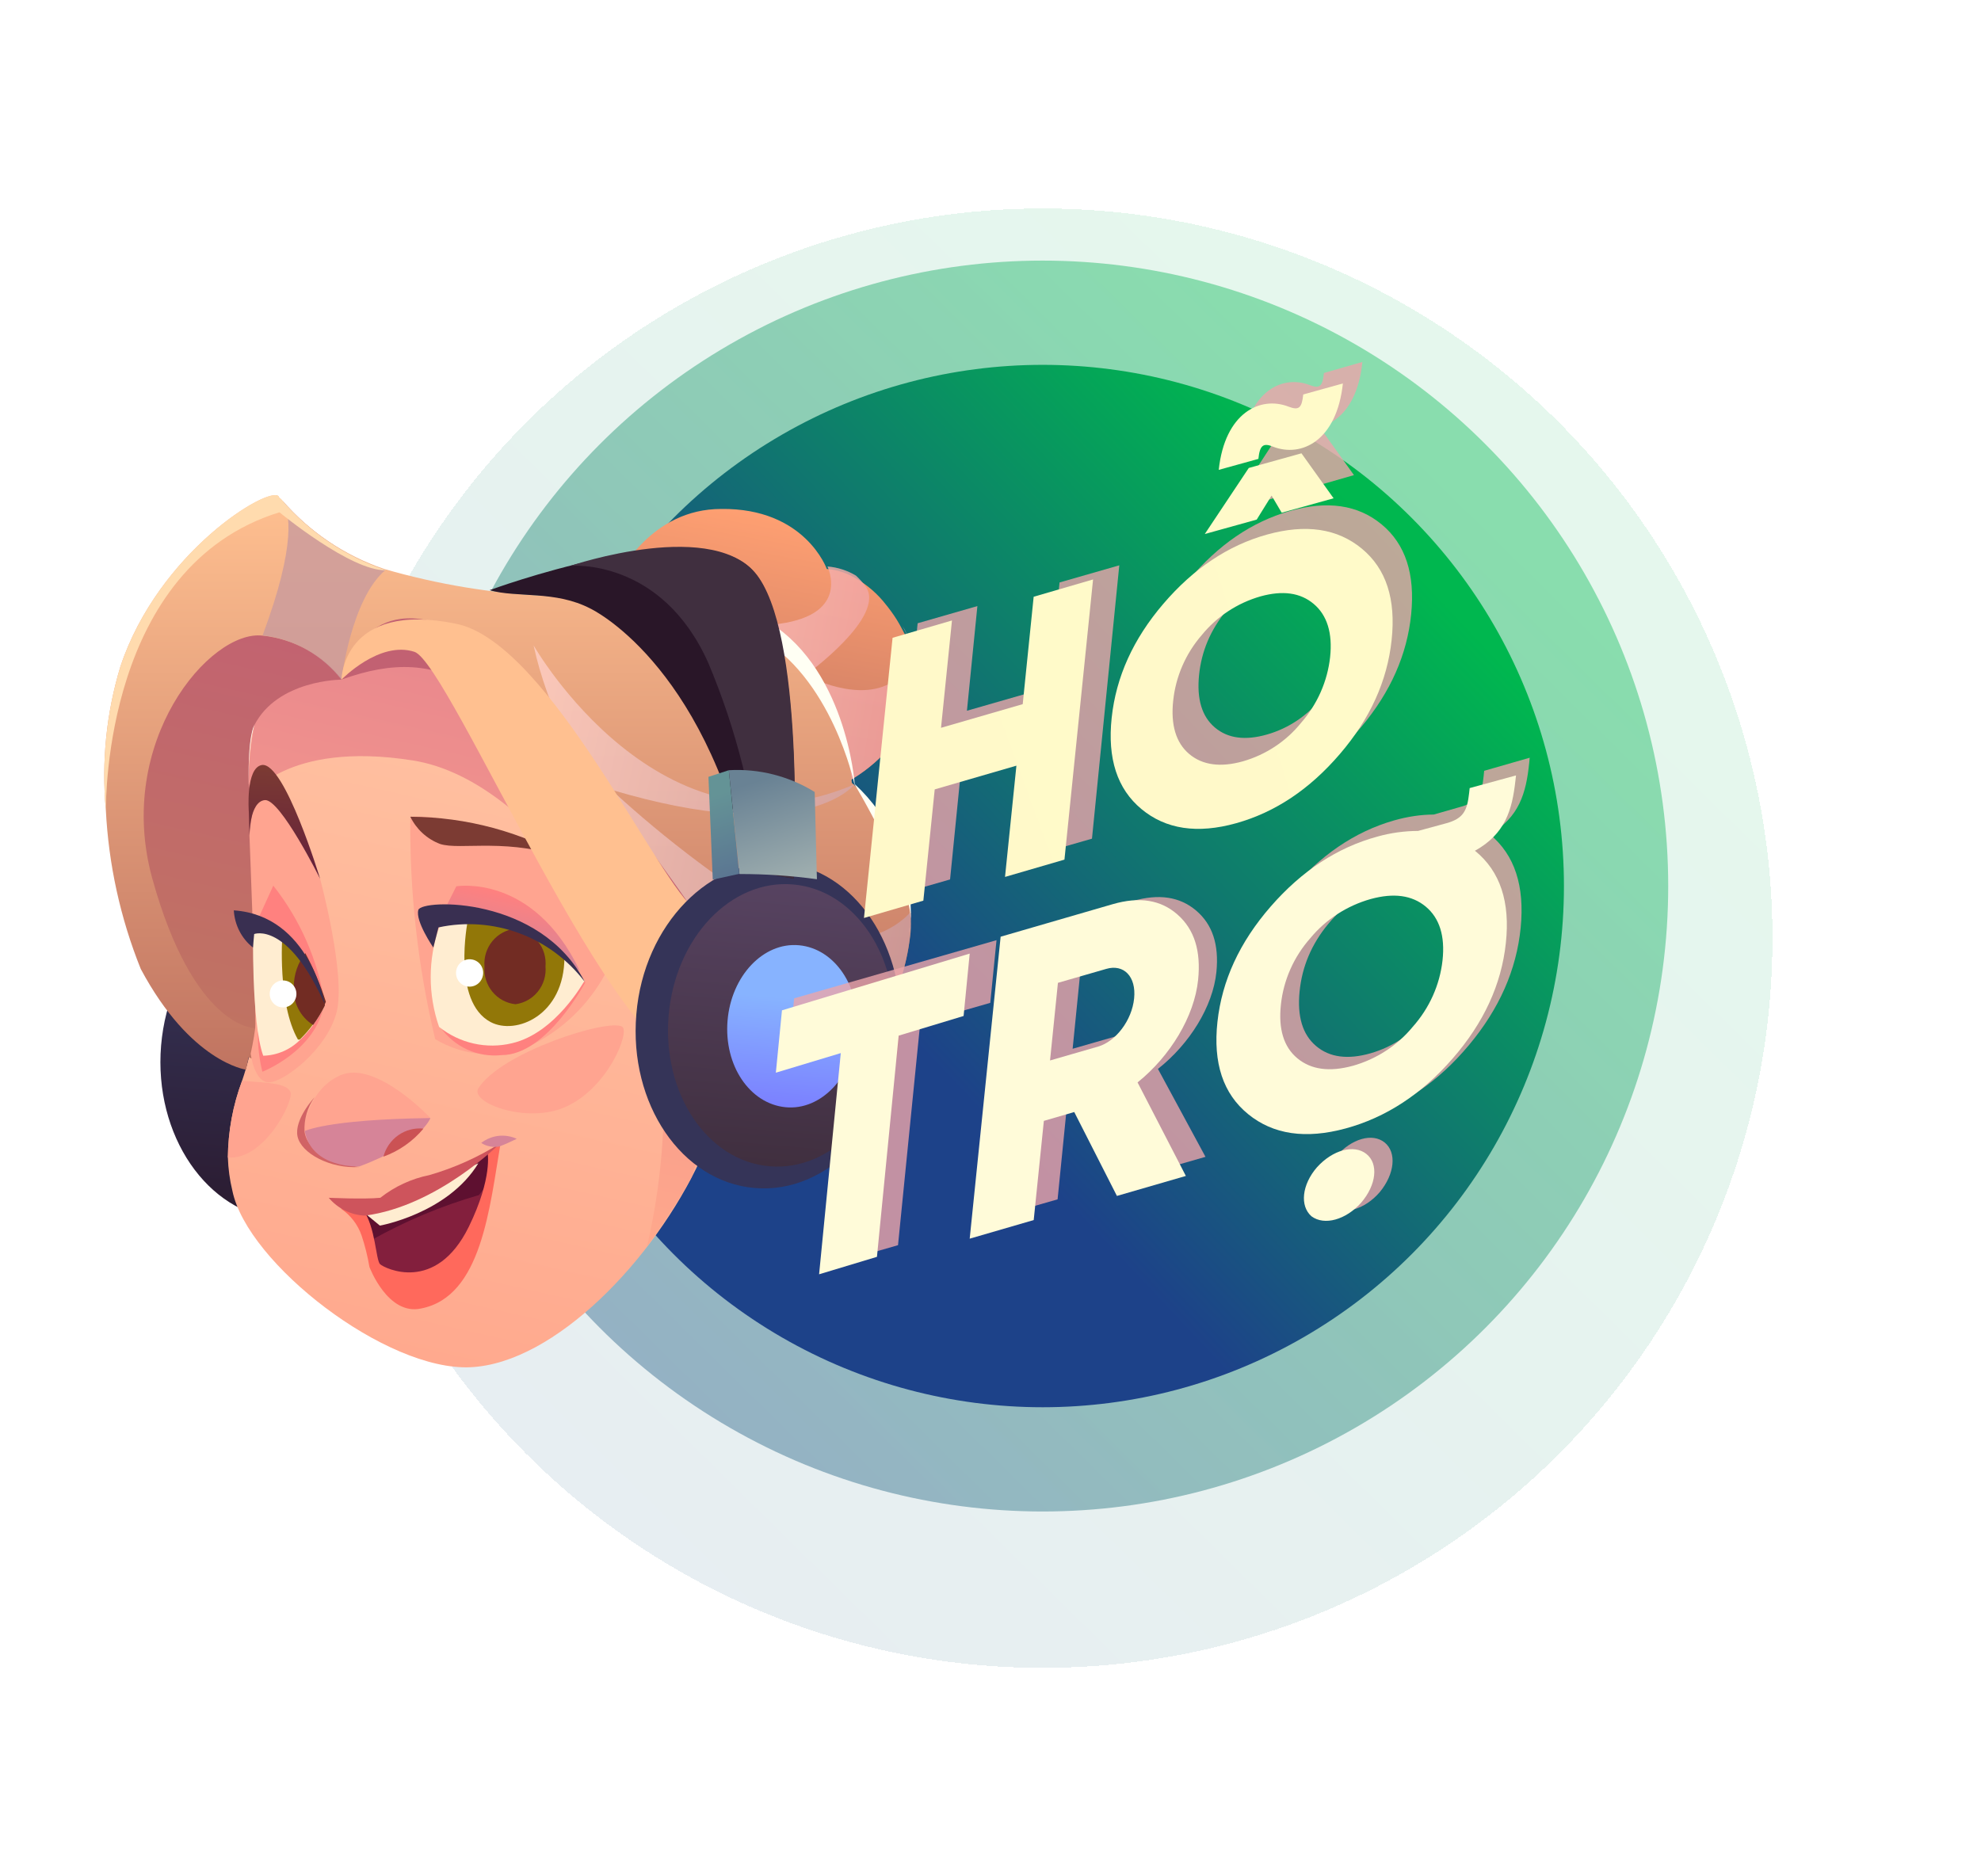 <svg width="76" height="72" viewBox="0 0 76 72" fill="none" xmlns="http://www.w3.org/2000/svg">
<g filter="url(#filter0_d_580_10452)">
<circle cx="40" cy="34" r="28" fill="url(#paint0_linear_580_10452)" fill-opacity="0.1" shape-rendering="crispEdges"/>
</g>
<circle cx="40" cy="34" r="24" fill="url(#paint1_linear_580_10452)" fill-opacity="0.4"/>
<circle cx="40" cy="34" r="20" fill="url(#paint2_linear_580_10452)"/>
<g filter="url(#filter1_d_580_10452)">
<path d="M31.207 28.503C30.53 28.676 29.814 28.617 29.174 28.335C26.438 27.06 23.262 20.98 23.262 20.98C23.29 20.89 23.324 20.802 23.364 20.717C23.735 19.921 25.019 17.53 27.668 17.53C30.892 17.49 31.72 19.833 31.72 19.833C32.107 19.863 32.482 19.983 32.815 20.183C33.27 20.442 33.669 20.788 33.99 21.203L34.061 21.291L34.187 21.459C34.341 21.668 34.478 21.889 34.597 22.12C34.739 22.378 34.865 22.644 34.975 22.917C36.008 25.22 33.611 27.969 31.207 28.503Z" fill="url(#paint3_linear_580_10452)"/>
<path style="mix-blend-mode:multiply" opacity="0.83" d="M31.207 28.503L23.277 20.917L23.002 20.654H23.388C23.569 20.726 27.148 22.311 29.899 21.937C32.65 21.562 31.743 19.737 31.743 19.737C32.13 19.767 32.505 19.887 32.839 20.088C32.973 20.211 33.094 20.347 33.202 20.494C34.045 21.642 30.908 23.905 30.908 23.905C30.908 23.905 33.052 25.092 34.392 24.064C34.672 23.815 34.852 23.469 34.895 23.094C34.939 22.719 34.844 22.341 34.628 22.032C34.77 22.29 34.897 22.556 35.007 22.829C36.008 25.22 33.611 27.969 31.207 28.503Z" fill="url(#paint4_linear_580_10452)"/>
<path d="M6.18 38.121C5.896 41.571 7.954 44.559 10.72 44.791C13.487 45.022 16.01 42.4 16.301 38.981C16.593 35.563 14.551 32.551 11.761 32.312C8.97 32.073 6.472 34.678 6.18 38.121Z" fill="url(#paint5_linear_580_10452)"/>
<path d="M26.872 42.496C25.098 46.337 21.291 50.305 18.059 50.464C14.827 50.624 9.483 46.48 8.915 43.691C8.814 43.273 8.756 42.846 8.742 42.416C8.751 41.411 8.935 40.416 9.286 39.476C9.511 38.819 9.669 38.141 9.759 37.452C9.924 35.547 9.152 27.427 9.759 25.841C10.61 23.491 12.596 21.06 15.458 20.941C22.316 20.63 27.282 27.921 27.471 29.499C27.66 31.077 28.63 38.655 26.872 42.496Z" fill="url(#paint6_linear_580_10452)"/>
<path d="M9.53 28.606C9.53 28.606 10.933 26.407 15.836 27.18C20.739 27.953 25.106 35.459 25.429 38.742C25.564 41.124 25.359 43.512 24.822 45.834C24.822 45.834 26.186 43.874 26.525 43.181C26.864 42.488 28.038 36.32 28.038 36.32L18.422 22.263L12.683 21.937C12.683 21.937 10.003 24.789 9.751 25.841C9.578 26.752 9.504 27.679 9.53 28.606Z" fill="url(#paint7_linear_580_10452)"/>
<path d="M13.101 24.08C13.101 24.08 10.642 24.08 9.751 25.841C9.751 25.841 9.514 26.168 9.538 28.064C10.162 31.001 10.557 33.983 10.72 36.981C10.76 39.101 9.443 39.858 6.945 35.332C5.061 31.897 4.903 26.805 4.903 26.805L7.528 20.51L12.51 20.98L13.101 24.08Z" fill="url(#paint8_linear_580_10452)"/>
<path d="M34.936 33.013C34.94 33.09 34.94 33.167 34.936 33.244C34.94 33.284 34.94 33.324 34.936 33.364C34.941 33.419 34.941 33.475 34.936 33.531C34.936 33.531 34.936 33.627 34.936 33.77C34.817 34.949 34.037 39.993 29.418 36.679C29.315 36.607 29.213 36.543 29.118 36.463C29.024 36.384 29.118 36.463 29.118 36.463C24.003 32.694 20.298 25.188 18.201 23.929C16.104 22.67 13.132 24.08 13.132 24.08C12.76 23.607 12.297 23.214 11.772 22.924C11.247 22.634 10.669 22.452 10.074 22.391C8.056 22.152 4.399 26.463 5.841 31.706C7.418 37.396 9.704 37.452 9.782 37.452L9.436 39.045C9.436 39.045 7.315 38.766 5.4 35.181C4.617 33.234 4.164 31.167 4.06 29.069C3.891 27.219 4.081 25.354 4.619 23.578C6.085 19.172 10.318 16.63 10.689 17.044C10.689 17.092 10.768 17.132 10.799 17.171C10.831 17.211 10.799 17.171 10.799 17.171C11.856 18.396 13.216 19.315 14.741 19.833C16.78 20.424 18.88 20.772 20.999 20.869H21.409H21.969C23.805 20.757 26.407 20.231 29.11 21.666C32.358 23.411 32.681 28.041 32.681 28.041C33.382 28.662 33.945 29.427 34.334 30.283C34.722 31.14 34.927 32.071 34.936 33.013Z" fill="url(#paint9_linear_580_10452)"/>
<path style="mix-blend-mode:multiply" opacity="0.83" d="M29.363 36.734L29.055 36.511C25.902 33.587 21.48 27.483 20.471 22.765C20.471 22.765 25.335 31.308 32.784 28.096C32.689 28.224 30.758 30.487 23.451 28.304C25.549 30.237 27.833 31.953 30.269 33.427C33.296 35.021 34.944 32.989 34.944 32.989V33.029C34.944 33.38 34.944 33.587 34.944 33.587C34.944 33.587 34.589 40.464 29.363 36.734Z" fill="url(#paint10_linear_580_10452)"/>
<path d="M26.541 41.125C26.541 41.125 27.494 41.858 29.457 41.189C31.68 40.44 32.823 37.133 31.53 35.404C30.001 33.356 27.4 35.157 26.58 36.033C25.76 36.91 25.642 40.217 26.541 41.125Z" fill="url(#paint11_linear_580_10452)"/>
<path d="M26.706 39.197C26.706 39.197 27.424 37.348 30.916 35.73C30.393 36.088 29.935 36.532 29.56 37.045C29.56 37.045 30.813 39.141 29.977 40.105L29.78 39.73C29.78 39.73 27.155 41.38 26.706 39.197Z" fill="url(#paint12_linear_580_10452)"/>
<path d="M13.101 24.08C13.101 24.08 13.803 20.893 16.877 21.937C19.951 22.981 27.912 34.687 28.165 35.332C28.417 35.977 28.007 38.177 28.007 38.177C28.007 38.177 25.595 34.073 22.402 29.292C19.21 24.511 17.113 22.614 13.101 24.08Z" fill="url(#paint13_linear_580_10452)"/>
<path d="M15.742 29.34C15.708 32.213 16.029 35.08 16.695 37.874C17.235 38.199 17.842 38.393 18.469 38.44C19.096 38.487 19.724 38.386 20.306 38.145C21.558 37.546 22.588 36.557 23.246 35.324C23.349 33.754 22.862 32.203 21.882 30.981C21.882 30.981 17.681 29.18 15.742 29.34Z" fill="#FFA490"/>
<path d="M16.884 33.252L17.507 32.009C17.507 32.009 20.455 31.507 22.237 35.244C20.634 34.162 18.799 33.479 16.884 33.252Z" fill="url(#paint14_linear_580_10452)"/>
<path d="M16.884 37.404C17.147 37.782 17.505 38.081 17.921 38.272C18.336 38.463 18.795 38.537 19.249 38.487C20.991 38.487 22.465 35.675 22.465 35.675L16.884 37.404Z" fill="url(#paint15_linear_580_10452)"/>
<path d="M9.57 30.057C9.57 30.057 9.845 37.005 9.79 37.452C9.735 37.898 9.617 38.432 9.617 38.432C9.617 38.432 9.751 39.547 10.326 39.531C10.902 39.515 12.541 38.272 12.912 36.846C13.282 35.419 12.281 31.722 12.281 31.722C12.281 31.722 10.571 28.359 10.129 28.335C9.688 28.311 9.57 30.057 9.57 30.057Z" fill="#FFA490"/>
<path d="M9.893 37.603C9.885 38.116 9.943 38.627 10.066 39.125C10.066 39.125 12.123 38.328 12.431 36.535L9.893 37.603Z" fill="url(#paint16_linear_580_10452)"/>
<path d="M9.57 30.057C9.57 30.057 9.57 28.758 10.161 28.702C10.752 28.646 12.281 31.722 12.281 31.722C12.281 31.722 10.925 27.236 10.05 27.355C9.412 27.459 9.546 29.156 9.546 29.156L9.57 30.057Z" fill="url(#paint17_linear_580_10452)"/>
<path d="M15.742 29.34C15.975 29.82 16.381 30.194 16.877 30.383C17.665 30.646 19.541 30.105 21.882 30.997C20.01 29.921 17.895 29.35 15.742 29.34Z" fill="url(#paint18_linear_580_10452)"/>
<path d="M12.462 36.535V36.591C12.333 36.85 12.183 37.098 12.013 37.332C11.866 37.531 11.702 37.718 11.524 37.89C11.146 38.275 10.635 38.498 10.098 38.511C9.633 37.22 9.711 33.563 9.711 33.563C10.022 33.464 10.355 33.47 10.662 33.579C10.969 33.688 11.233 33.895 11.414 34.169C11.582 34.374 11.729 34.596 11.855 34.83C12.116 35.334 12.312 35.87 12.439 36.424L12.462 36.535Z" fill="#FFEDD1"/>
<path d="M16.845 33.587C16.417 34.822 16.417 36.168 16.845 37.404C17.233 37.715 17.686 37.933 18.169 38.042C18.652 38.151 19.154 38.148 19.636 38.033C21.314 37.651 22.418 35.643 22.418 35.643C22.418 35.643 20.306 32.272 16.845 33.587Z" fill="#FFEDD1"/>
<path d="M12.439 36.44C12.443 36.49 12.443 36.541 12.439 36.591C12.205 37.077 11.888 37.517 11.501 37.89H11.43C10.642 36.511 10.831 33.906 10.831 33.906C10.831 33.906 11.327 34.192 11.422 34.216C11.908 34.879 12.254 35.636 12.439 36.44Z" fill="#927708"/>
<path d="M17.941 33.356C17.941 33.356 17.326 36.431 18.824 37.22C19.785 37.73 21.654 36.973 21.654 34.726C21.654 34.726 19.691 32.933 17.941 33.356Z" fill="#927708"/>
<path d="M18.524 35.444C18.503 35.546 18.452 35.639 18.378 35.712C18.304 35.785 18.21 35.833 18.109 35.852C18.007 35.871 17.902 35.859 17.808 35.817C17.713 35.776 17.633 35.707 17.577 35.619C17.521 35.531 17.493 35.428 17.495 35.324C17.497 35.22 17.53 35.118 17.589 35.033C17.648 34.947 17.732 34.882 17.828 34.844C17.924 34.807 18.029 34.799 18.13 34.822C18.197 34.836 18.26 34.864 18.316 34.903C18.372 34.941 18.419 34.991 18.456 35.049C18.492 35.107 18.517 35.172 18.529 35.239C18.541 35.307 18.539 35.377 18.524 35.444Z" fill="white"/>
<path d="M16.514 40.902C16.514 40.902 14.425 38.671 13.061 39.26C11.698 39.85 11.587 41.651 11.587 41.651C11.587 41.651 14.654 41.842 16.514 40.902Z" fill="#FFA490"/>
<path d="M12.068 40.105C12.068 40.105 11.28 40.95 11.414 41.603C11.548 42.257 12.675 42.854 13.779 42.782C13.779 42.782 11.824 42.504 11.682 41.42C11.66 40.95 11.796 40.487 12.068 40.105Z" fill="#D16365"/>
<path d="M16.514 40.902C16.514 40.902 16.151 41.882 13.787 42.759C13.787 42.759 11.95 42.854 11.69 41.396C11.69 41.42 12.431 40.958 16.514 40.902Z" fill="url(#paint19_linear_580_10452)"/>
<path d="M16.246 41.308C15.905 41.274 15.563 41.363 15.282 41.56C15 41.758 14.797 42.05 14.709 42.384C15.306 42.169 15.836 41.798 16.246 41.308Z" fill="#CB5254"/>
<path d="M18.989 42.145C18.989 42.145 18.863 42.775 18.642 43.516C18.5 44.187 18.302 44.846 18.051 45.484C17.452 46.584 15.363 47.356 14.741 47.125C14.323 46.966 14.063 45.532 14.039 45.054C14.032 44.918 14.032 44.782 14.039 44.647L18.989 42.145Z" fill="#831F3D"/>
<path d="M18.989 42.145C18.989 42.145 18.863 42.775 18.642 43.516L18.374 43.858C16.942 44.271 15.562 44.849 14.26 45.58L13.984 45.062C13.977 44.926 13.977 44.791 13.984 44.655L18.989 42.145Z" fill="#5E1030"/>
<path d="M13.085 44.384C13.451 44.631 13.728 44.992 13.873 45.412C14.004 45.805 14.104 46.207 14.173 46.615C14.173 46.615 14.874 48.496 16.159 48.209C18.485 47.755 18.784 44.321 19.21 41.834L18.705 42.217C18.705 42.217 18.91 43.181 17.988 45.069C16.719 47.659 14.748 46.663 14.583 46.512C14.417 46.361 14.409 45.078 13.928 44.416C13.448 43.755 13.085 44.384 13.085 44.384Z" fill="#FF695C"/>
<path d="M13.905 44.48L14.575 45.03C14.575 45.03 17.176 44.568 18.351 42.639L13.905 44.48Z" fill="#FFEDD1"/>
<path d="M13.999 44.647C13.734 44.636 13.474 44.569 13.235 44.451C12.996 44.333 12.784 44.166 12.612 43.962C12.612 43.962 13.968 44.026 14.591 43.962C15.141 43.529 15.783 43.231 16.467 43.093C17.425 42.817 18.34 42.407 19.186 41.874C19.186 41.874 16.782 44.289 13.999 44.647Z" fill="#CE545C"/>
<path d="M18.461 41.858C18.653 41.709 18.881 41.615 19.121 41.587C19.361 41.559 19.605 41.598 19.825 41.699C19.825 41.699 19.352 41.93 19.155 41.994C18.915 42.038 18.668 41.989 18.461 41.858Z" fill="url(#paint20_linear_580_10452)"/>
<path d="M18.351 39.763C18.012 40.304 20.195 41.141 21.685 40.48C23.348 39.746 24.176 37.571 23.868 37.396C23.325 37.077 19.226 38.376 18.351 39.763Z" fill="#FFA490"/>
<path d="M8.742 42.416C8.751 41.411 8.935 40.416 9.286 39.476C10.255 39.547 11.02 39.563 11.146 39.914C11.272 40.264 10.129 42.535 8.742 42.416Z" fill="#FFA490"/>
<path d="M9.893 33.284L10.484 31.985C11.525 33.301 12.208 34.87 12.462 36.535C12.314 35.829 12.004 35.167 11.558 34.602C11.112 34.038 10.542 33.587 9.893 33.284Z" fill="url(#paint21_linear_580_10452)"/>
<path style="mix-blend-mode:multiply" opacity="0.83" d="M13.101 24.08C12.733 23.609 12.275 23.216 11.756 22.924C11.236 22.633 10.665 22.449 10.074 22.383C11.39 18.853 11.107 17.626 10.847 17.219C11.905 18.441 13.265 19.357 14.788 19.873C13.471 20.98 13.101 24.08 13.101 24.08Z" fill="url(#paint22_linear_580_10452)"/>
<path d="M34.936 33.021C34.94 33.098 34.94 33.175 34.936 33.252C34.873 31.547 32.776 28.081 32.776 28.081C32.776 28.081 31.917 23.953 29.016 22.383C26.842 21.372 24.471 20.871 22.079 20.917C23.916 20.797 26.517 20.279 29.221 21.713C32.468 23.459 32.791 28.088 32.791 28.088C33.471 28.715 34.013 29.478 34.384 30.329C34.755 31.18 34.945 32.099 34.944 33.029L34.936 33.021Z" fill="#FFFFF4"/>
<path d="M34.896 33.81C34.887 33.733 34.887 33.656 34.896 33.579C34.896 33.579 34.912 33.666 34.896 33.81Z" fill="#DBACA9"/>
<path d="M20.928 35.085C20.958 35.43 20.855 35.773 20.64 36.043C20.426 36.313 20.117 36.489 19.777 36.535C19.431 36.499 19.112 36.327 18.89 36.056C18.667 35.784 18.558 35.436 18.587 35.085C18.558 34.734 18.667 34.385 18.89 34.114C19.112 33.843 19.431 33.671 19.777 33.635C20.117 33.68 20.426 33.857 20.64 34.127C20.855 34.397 20.958 34.74 20.928 35.085Z" fill="#722C23"/>
<path d="M12.462 36.535V36.591C12.333 36.85 12.183 37.098 12.013 37.332C11.767 37.178 11.567 36.958 11.437 36.696C11.306 36.435 11.249 36.142 11.272 35.85C11.275 35.387 11.43 34.938 11.714 34.575C12.033 35.17 12.297 35.795 12.502 36.44L12.462 36.535Z" fill="#722C23"/>
<path d="M12.462 36.535C12.462 36.535 11.895 33.133 8.97 32.933C8.986 33.21 9.059 33.48 9.185 33.726C9.311 33.972 9.488 34.188 9.704 34.36L9.751 33.842C9.751 33.842 11.028 33.34 12.462 36.535Z" fill="#392F51"/>
<path d="M11.359 36.256C11.336 36.356 11.285 36.447 11.211 36.517C11.137 36.587 11.045 36.634 10.945 36.651C10.845 36.668 10.742 36.654 10.65 36.613C10.558 36.571 10.479 36.502 10.426 36.415C10.372 36.329 10.345 36.228 10.347 36.126C10.35 36.023 10.383 35.924 10.441 35.841C10.5 35.757 10.582 35.693 10.676 35.656C10.771 35.62 10.874 35.612 10.973 35.635C11.038 35.65 11.101 35.678 11.156 35.717C11.211 35.757 11.258 35.807 11.293 35.864C11.329 35.922 11.354 35.986 11.365 36.054C11.376 36.121 11.374 36.19 11.359 36.256Z" fill="white"/>
<path d="M13.101 24.08C13.101 24.08 14.551 22.574 15.899 23.012C17.247 23.451 23.782 39.173 26.706 38.719C29.631 38.264 30.916 34.734 30.916 34.734C29.471 34.252 28.068 33.65 26.722 32.933C25.335 32.065 21.125 22.678 17.507 21.937C13.133 21.036 13.101 24.08 13.101 24.08Z" fill="url(#paint23_linear_580_10452)"/>
<path d="M16.624 34.36C16.624 34.36 15.923 33.34 16.049 32.917C16.175 32.495 20.723 32.376 22.434 35.675C21.788 34.827 20.919 34.181 19.926 33.812C18.933 33.443 17.857 33.364 16.822 33.587L16.624 34.36Z" fill="#392F51"/>
<path d="M24.413 36.918C24.121 40.36 26.154 43.348 28.953 43.587C31.751 43.827 34.242 41.197 34.526 37.778C34.81 34.36 32.784 31.34 30.025 31.109C27.266 30.878 24.696 33.467 24.413 36.918Z" fill="url(#paint24_linear_580_10452)"/>
<path d="M34.291 37.713C34.54 34.726 32.807 32.141 30.421 31.938C28.035 31.735 25.9 33.991 25.651 36.978C25.403 39.964 27.135 42.55 29.521 42.753C31.907 42.956 34.043 40.699 34.291 37.713Z" fill="url(#paint25_linear_580_10452)"/>
<path d="M27.912 37.165C27.77 38.886 28.764 40.352 30.135 40.487C31.507 40.623 32.736 39.308 32.878 37.587C33.02 35.866 32.027 34.4 30.655 34.272C29.284 34.145 28.054 35.451 27.912 37.165Z" fill="url(#paint26_linear_580_10452)"/>
<path d="M30.443 31.714C30.443 31.714 30.947 21.745 28.748 19.761C26.549 17.777 18.784 20.646 18.784 20.646C19.825 20.949 21.299 20.646 22.655 21.355C22.655 21.355 26.974 23.379 28.74 31.403L30.443 31.714Z" fill="url(#paint27_linear_580_10452)"/>
<path d="M30.443 31.714L29.189 31.491C28.934 28.722 28.256 26.01 27.179 23.451C25.374 19.387 21.882 19.713 21.882 19.713C21.882 19.713 27.534 17.793 29.126 20.184C30.916 22.829 30.443 31.714 30.443 31.714Z" fill="url(#paint28_linear_580_10452)"/>
<path d="M31.341 31.738L31.255 28.391C30.266 27.78 29.116 27.488 27.96 27.555L28.369 31.539C29.363 31.537 30.356 31.603 31.341 31.738Z" fill="url(#paint29_linear_580_10452)"/>
<path d="M27.179 27.81L27.96 27.555L28.362 31.531L27.345 31.754L27.179 27.81Z" fill="url(#paint30_linear_580_10452)"/>
<path d="M14.811 19.881C13.471 19.929 10.72 17.657 10.72 17.657C4.012 19.737 4.075 28.686 4.059 29.061C3.892 27.214 4.082 25.352 4.619 23.578C6.085 19.172 10.318 16.63 10.689 17.044C10.689 17.092 10.768 17.132 10.799 17.171C10.831 17.211 10.799 17.171 10.799 17.171C11.87 18.424 13.256 19.361 14.811 19.881Z" fill="#FFDBAE"/>
</g>
<g style="mix-blend-mode:multiply" opacity="0.8">
<path d="M30.467 38.309L30.227 40.714L32.915 39.941L32.063 48.468L34.452 47.781L35.304 39.255L37.991 38.482L38.231 36.077L30.467 38.309Z" fill="#EBA5AA"/>
<path d="M46.248 44.391L44.424 41.017C45.636 40.062 46.534 38.621 46.667 37.294C46.771 36.247 46.515 35.471 45.887 34.939C45.258 34.407 44.458 34.288 43.458 34.575L39.277 35.777L38.185 46.708L40.574 46.022L40.933 42.43L42.068 42.104L43.68 45.129L46.248 44.391ZM43.224 36.918C43.881 36.729 44.357 37.184 44.278 37.98C44.198 38.776 43.6 39.54 42.943 39.729L41.151 40.244L41.432 37.433L43.224 36.918Z" fill="#EBA5AA"/>
<path d="M52.932 45.747C53.509 45.05 53.591 44.222 53.122 43.841C52.652 43.461 51.846 43.692 51.256 44.378C50.695 45.055 50.612 45.882 51.065 46.283C51.551 46.644 52.358 46.412 52.932 45.747ZM56.352 40.107C57.521 38.709 58.178 37.216 58.339 35.608C58.499 33.999 58.111 32.806 57.16 32.018L57.145 32.022C58.284 31.361 58.551 30.435 58.668 29.264L58.686 29.076L56.939 29.578L56.921 29.766C56.852 30.453 56.719 30.764 56.063 30.953L55.002 31.257C54.524 31.258 54.009 31.331 53.471 31.485C51.964 31.918 50.625 32.834 49.456 34.232C48.286 35.63 47.63 37.123 47.469 38.731C47.308 40.34 47.697 41.533 48.648 42.321C49.599 43.11 50.828 43.287 52.336 42.854C53.844 42.42 55.182 41.505 56.352 40.107ZM50.49 40.138C49.968 39.697 49.763 38.997 49.858 38.045C49.953 37.092 50.315 36.23 50.958 35.453C51.601 34.677 52.362 34.17 53.228 33.921C54.094 33.672 54.781 33.763 55.303 34.205C55.824 34.646 56.045 35.341 55.95 36.294C55.854 37.247 55.478 38.113 54.835 38.89C54.191 39.666 53.445 40.169 52.579 40.418C51.713 40.666 51.011 40.58 50.49 40.138Z" fill="#EBA5AA"/>
</g>
<g style="mix-blend-mode:multiply" opacity="0.8">
<path d="M40.248 26.367L37.096 27.273L37.497 23.257L35.205 23.916L34.157 34.405L36.449 33.747L36.865 29.581L40.017 28.675L39.601 32.841L41.893 32.182L42.941 21.693L40.649 22.351L40.248 26.367Z" fill="#EBA5AA"/>
<path d="M50.01 18.788L51.944 18.232L50.736 16.542L48.773 17.106L47.145 19.611L49.079 19.055L49.63 18.14L50.01 18.788ZM45.615 22.248C44.493 23.59 43.863 25.023 43.709 26.566C43.555 28.11 43.928 29.254 44.84 30.011C45.752 30.767 46.932 30.938 48.379 30.522C49.826 30.106 51.11 29.227 52.232 27.886C53.354 26.545 53.984 25.112 54.139 23.569C54.293 22.025 53.92 20.881 53.008 20.124C52.095 19.367 50.916 19.197 49.469 19.613C48.022 20.029 46.737 20.907 45.615 22.248ZM46.608 27.916C46.107 27.492 45.91 26.821 46.001 25.907C46.093 24.993 46.44 24.166 47.057 23.421C47.674 22.676 48.404 22.189 49.235 21.951C50.066 21.712 50.725 21.799 51.226 22.223C51.726 22.646 51.938 23.313 51.846 24.227C51.755 25.141 51.394 25.973 50.777 26.718C50.16 27.463 49.443 27.945 48.612 28.184C47.782 28.423 47.108 28.34 46.608 27.916ZM49.675 16.293C50.733 16.702 52.05 16.062 52.267 13.889L50.791 14.313C50.74 14.823 50.633 14.927 50.244 14.776C49.186 14.367 47.868 15.023 47.652 17.18L49.128 16.756C49.179 16.247 49.301 16.139 49.675 16.293Z" fill="#EBA5AA"/>
</g>
<path d="M39.656 22.899L41.935 22.235L40.837 32.986L38.557 33.65L38.994 29.381L35.86 30.291L35.424 34.56L33.146 35.225L34.243 24.474L36.522 23.809L36.102 27.928L39.236 27.02L39.656 22.899Z" fill="url(#paint31_linear_580_10452)"/>
<path d="M48.61 20.512C50.1 20.099 51.312 20.279 52.246 21.053C53.183 21.827 53.557 22.992 53.389 24.56C53.222 26.127 52.566 27.578 51.404 28.933C50.242 30.289 48.918 31.171 47.428 31.588C45.938 32.005 44.725 31.823 43.792 31.047C42.859 30.272 42.482 29.108 42.649 27.542C42.817 25.976 43.472 24.523 44.633 23.167C45.794 21.811 47.12 20.927 48.61 20.512ZM47.681 29.215C48.563 28.962 49.343 28.446 49.914 27.738C50.537 27.027 50.926 26.148 51.029 25.215C51.128 24.294 50.914 23.608 50.401 23.175C49.889 22.742 49.213 22.648 48.357 22.885C47.471 23.14 46.685 23.657 46.108 24.366C45.49 25.077 45.107 25.956 45.009 26.887C44.91 27.808 45.11 28.498 45.621 28.931C46.132 29.364 46.826 29.453 47.681 29.215ZM48.784 19.017L48.213 19.938L46.221 20.492L47.909 17.957L49.93 17.395L51.163 19.121L49.171 19.674L48.784 19.017ZM48.277 17.609L46.756 18.03C46.99 15.84 48.349 15.182 49.434 15.604C49.835 15.758 49.944 15.654 49.998 15.137L51.519 14.714C51.284 16.92 49.926 17.564 48.842 17.141C48.458 16.982 48.332 17.091 48.277 17.609Z" fill="url(#paint32_linear_580_10452)"/>
<path d="M37.202 36.592L36.968 38.986L34.477 39.74L33.644 48.228L31.424 48.898L32.256 40.41L29.765 41.162L30 38.769L37.202 36.592Z" fill="url(#paint33_linear_580_10452)"/>
<path d="M42.85 45.891L41.213 42.672L40.047 43.011L39.658 46.817L37.202 47.531L38.389 35.944L42.687 34.696C43.716 34.398 44.535 34.528 45.178 35.097C45.821 35.666 46.079 36.489 45.965 37.599C45.821 39.006 44.896 40.529 43.642 41.535L45.495 45.124L42.85 45.891ZM40.587 37.714L40.284 40.693L42.131 40.159C42.806 39.962 43.425 39.156 43.51 38.312C43.596 37.468 43.109 36.983 42.441 37.179L40.587 37.714Z" fill="url(#paint34_linear_580_10452)"/>
<path d="M51.63 43.3C50.095 43.719 48.846 43.537 47.885 42.753C46.923 41.97 46.534 40.792 46.707 39.208C46.881 37.624 47.556 36.155 48.752 34.783C49.948 33.411 51.313 32.517 52.847 32.101C53.353 31.959 53.877 31.887 54.404 31.885L55.484 31.591C56.152 31.408 56.288 31.102 56.363 30.426L56.383 30.241L58.161 29.755L58.14 29.94C58.015 31.09 57.743 32.006 56.577 32.651H56.593C57.555 33.435 57.943 34.613 57.77 36.197C57.599 37.781 56.922 39.251 55.726 40.623C54.53 41.995 53.164 42.882 51.63 43.3ZM51.894 40.9C52.803 40.644 53.607 40.122 54.195 39.406C54.837 38.687 55.237 37.796 55.342 36.851C55.444 35.914 55.225 35.227 54.697 34.788C54.169 34.35 53.471 34.257 52.59 34.497C51.677 34.754 50.869 35.277 50.275 35.994C49.638 36.713 49.243 37.602 49.142 38.543C49.04 39.48 49.245 40.172 49.773 40.61C50.301 41.048 51.009 41.14 51.89 40.9H51.894ZM50.316 46.674C49.858 46.276 49.947 45.46 50.521 44.796C51.124 44.124 51.944 43.902 52.419 44.279C52.895 44.655 52.806 45.472 52.216 46.155C51.631 46.808 50.81 47.039 50.316 46.674Z" fill="url(#paint35_linear_580_10452)"/>
<defs>
<filter id="filter0_d_580_10452" x="4" y="0" width="72" height="72" filterUnits="userSpaceOnUse" color-interpolation-filters="sRGB">
<feFlood flood-opacity="0" result="BackgroundImageFix"/>
<feColorMatrix in="SourceAlpha" type="matrix" values="0 0 0 0 0 0 0 0 0 0 0 0 0 0 0 0 0 0 127 0" result="hardAlpha"/>
<feOffset dy="2"/>
<feGaussianBlur stdDeviation="4"/>
<feComposite in2="hardAlpha" operator="out"/>
<feColorMatrix type="matrix" values="0 0 0 0 0 0 0 0 0 0 0 0 0 0 0 0 0 0 0.16 0"/>
<feBlend mode="normal" in2="BackgroundImageFix" result="effect1_dropShadow_580_10452"/>
<feBlend mode="normal" in="SourceGraphic" in2="effect1_dropShadow_580_10452" result="shape"/>
</filter>
<filter id="filter1_d_580_10452" x="0" y="15" width="39.24" height="41.469" filterUnits="userSpaceOnUse" color-interpolation-filters="sRGB">
<feFlood flood-opacity="0" result="BackgroundImageFix"/>
<feColorMatrix in="SourceAlpha" type="matrix" values="0 0 0 0 0 0 0 0 0 0 0 0 0 0 0 0 0 0 127 0" result="hardAlpha"/>
<feOffset dy="2"/>
<feGaussianBlur stdDeviation="2"/>
<feComposite in2="hardAlpha" operator="out"/>
<feColorMatrix type="matrix" values="0 0 0 0 0 0 0 0 0 0 0 0 0 0 0 0 0 0 0.16 0"/>
<feBlend mode="normal" in2="BackgroundImageFix" result="effect1_dropShadow_580_10452"/>
<feBlend mode="normal" in="SourceGraphic" in2="effect1_dropShadow_580_10452" result="shape"/>
</filter>
<linearGradient id="paint0_linear_580_10452" x1="12" y1="62" x2="58.199" y2="15.098" gradientUnits="userSpaceOnUse">
<stop stop-color="#1D4289"/>
<stop offset="1" stop-color="#00B74F"/>
</linearGradient>
<linearGradient id="paint1_linear_580_10452" x1="16" y1="58" x2="55.599" y2="17.799" gradientUnits="userSpaceOnUse">
<stop stop-color="#1D4289"/>
<stop offset="1" stop-color="#00B74F"/>
</linearGradient>
<linearGradient id="paint2_linear_580_10452" x1="26.667" y1="45.333" x2="52.999" y2="20.499" gradientUnits="userSpaceOnUse">
<stop offset="0.27" stop-color="#1D4289"/>
<stop offset="1" stop-color="#00B74F"/>
</linearGradient>
<linearGradient id="paint3_linear_580_10452" x1="28.251" y1="28.256" x2="30.159" y2="17.768" gradientUnits="userSpaceOnUse">
<stop stop-color="#C07461"/>
<stop offset="1" stop-color="#FFA072"/>
</linearGradient>
<linearGradient id="paint4_linear_580_10452" x1="22.67" y1="22.51" x2="35.165" y2="24.734" gradientUnits="userSpaceOnUse">
<stop stop-color="#FFCFC5"/>
<stop offset="1" stop-color="#EF9D9D"/>
</linearGradient>
<linearGradient id="paint5_linear_580_10452" x1="11.661" y1="47.047" x2="12.668" y2="34.522" gradientUnits="userSpaceOnUse">
<stop stop-color="#291628"/>
<stop offset="1" stop-color="#353458"/>
</linearGradient>
<linearGradient id="paint6_linear_580_10452" x1="14.897" y1="49.957" x2="21.233" y2="21.896" gradientUnits="userSpaceOnUse">
<stop stop-color="#FFA98E"/>
<stop offset="1" stop-color="#FFC5A4"/>
</linearGradient>
<linearGradient id="paint7_linear_580_10452" x1="16.107" y1="43.862" x2="20.86" y2="22.808" gradientUnits="userSpaceOnUse">
<stop stop-color="#FFA88C"/>
<stop offset="1" stop-color="#E8868D"/>
</linearGradient>
<linearGradient id="paint8_linear_580_10452" x1="6.534" y1="37.912" x2="10.468" y2="20.486" gradientUnits="userSpaceOnUse">
<stop stop-color="#C07461"/>
<stop offset="1" stop-color="#C26172"/>
</linearGradient>
<linearGradient id="paint9_linear_580_10452" x1="19.478" y1="39.037" x2="19.478" y2="16.996" gradientUnits="userSpaceOnUse">
<stop stop-color="#C07461"/>
<stop offset="1" stop-color="#FFC090"/>
</linearGradient>
<linearGradient id="paint10_linear_580_10452" x1="19.131" y1="28.713" x2="35.287" y2="32.282" gradientUnits="userSpaceOnUse">
<stop stop-color="#FFCFC5"/>
<stop offset="1" stop-color="#CC9B9D"/>
</linearGradient>
<linearGradient id="paint11_linear_580_10452" x1="33.97" y1="37.082" x2="31.023" y2="31.625" gradientUnits="userSpaceOnUse">
<stop stop-color="#FFA98E"/>
<stop offset="1" stop-color="#FFB19D"/>
</linearGradient>
<linearGradient id="paint12_linear_580_10452" x1="33.728" y1="36.32" x2="32.123" y2="33.348" gradientUnits="userSpaceOnUse">
<stop stop-color="#FF937F"/>
<stop offset="1" stop-color="#E8868D"/>
</linearGradient>
<linearGradient id="paint13_linear_580_10452" x1="-1096.77" y1="2228.5" x2="-1096.77" y2="1951.48" gradientUnits="userSpaceOnUse">
<stop stop-color="#C07461"/>
<stop offset="1" stop-color="#C26172"/>
</linearGradient>
<linearGradient id="paint14_linear_580_10452" x1="19.462" y1="34.623" x2="19.969" y2="32.37" gradientUnits="userSpaceOnUse">
<stop stop-color="#D68498"/>
<stop offset="1" stop-color="#FF817F"/>
</linearGradient>
<linearGradient id="paint15_linear_580_10452" x1="-373.263" y1="254.371" x2="-370.487" y2="242.075" gradientUnits="userSpaceOnUse">
<stop stop-color="#D68498"/>
<stop offset="1" stop-color="#FF817F"/>
</linearGradient>
<linearGradient id="paint16_linear_580_10452" x1="-184.286" y1="272.949" x2="-182.097" y2="263.253" gradientUnits="userSpaceOnUse">
<stop stop-color="#D68498"/>
<stop offset="1" stop-color="#FF817F"/>
</linearGradient>
<linearGradient id="paint17_linear_580_10452" x1="10.835" y1="31.641" x2="11.04" y2="27.408" gradientUnits="userSpaceOnUse">
<stop stop-color="#631F3B"/>
<stop offset="1" stop-color="#7C3B33"/>
</linearGradient>
<linearGradient id="paint18_linear_580_10452" x1="-448.237" y1="241.048" x2="-448.37" y2="238.171" gradientUnits="userSpaceOnUse">
<stop stop-color="#631F3B"/>
<stop offset="1" stop-color="#7C3B33"/>
</linearGradient>
<linearGradient id="paint19_linear_580_10452" x1="-7939.51" y1="2868.3" x2="-7941.17" y2="2863.88" gradientUnits="userSpaceOnUse">
<stop stop-color="#D68498"/>
<stop offset="1" stop-color="#FF817F"/>
</linearGradient>
<linearGradient id="paint20_linear_580_10452" x1="-66.684" y1="653.945" x2="-67.462" y2="655.203" gradientUnits="userSpaceOnUse">
<stop stop-color="#D68498"/>
<stop offset="1" stop-color="#FF817F"/>
</linearGradient>
<linearGradient id="paint21_linear_580_10452" x1="32.326" y1="141.505" x2="40.365" y2="121.282" gradientUnits="userSpaceOnUse">
<stop stop-color="#D68498"/>
<stop offset="1" stop-color="#FF817F"/>
</linearGradient>
<linearGradient id="paint22_linear_580_10452" x1="-409.971" y1="820.776" x2="-383.433" y2="820.776" gradientUnits="userSpaceOnUse">
<stop stop-color="#FFCFC5"/>
<stop offset="1" stop-color="#CC9B9D"/>
</linearGradient>
<linearGradient id="paint23_linear_580_10452" x1="379.904" y1="454.202" x2="443.792" y2="153.721" gradientUnits="userSpaceOnUse">
<stop stop-color="#C07461"/>
<stop offset="1" stop-color="#FFC090"/>
</linearGradient>
<linearGradient id="paint24_linear_580_10452" x1="6207.07" y1="795.35" x2="6207.07" y2="598.72" gradientUnits="userSpaceOnUse">
<stop stop-color="#291628"/>
<stop offset="1" stop-color="#353458"/>
</linearGradient>
<linearGradient id="paint25_linear_580_10452" x1="31.73" y1="42.925" x2="32.65" y2="32.119" gradientUnits="userSpaceOnUse">
<stop stop-color="#402F3F"/>
<stop offset="1" stop-color="#574361"/>
</linearGradient>
<linearGradient id="paint26_linear_580_10452" x1="31.027" y1="42.63" x2="31.528" y2="36.391" gradientUnits="userSpaceOnUse">
<stop stop-color="#7567FF"/>
<stop offset="1" stop-color="#87B3FF"/>
</linearGradient>
<linearGradient id="paint27_linear_580_10452" x1="-3970.17" y1="600.052" x2="-4040.55" y2="386.674" gradientUnits="userSpaceOnUse">
<stop stop-color="#291628"/>
<stop offset="1" stop-color="#353458"/>
</linearGradient>
<linearGradient id="paint28_linear_580_10452" x1="-2891.88" y1="239.296" x2="-2962.22" y2="26.049" gradientUnits="userSpaceOnUse">
<stop stop-color="#402F3F"/>
<stop offset="1" stop-color="#574361"/>
</linearGradient>
<linearGradient id="paint29_linear_580_10452" x1="30.77" y1="32.697" x2="29.195" y2="27.922" gradientUnits="userSpaceOnUse">
<stop stop-color="#ABB8B5"/>
<stop offset="1" stop-color="#698294"/>
</linearGradient>
<linearGradient id="paint30_linear_580_10452" x1="28.568" y1="32.242" x2="27.345" y2="28.533" gradientUnits="userSpaceOnUse">
<stop stop-color="#596F91"/>
<stop offset="1" stop-color="#649396"/>
</linearGradient>
<linearGradient id="paint31_linear_580_10452" x1="2331.98" y1="1474.76" x2="355.801" y2="2200.5" gradientUnits="userSpaceOnUse">
<stop stop-color="white"/>
<stop offset="1" stop-color="#FFF8BA"/>
</linearGradient>
<linearGradient id="paint32_linear_580_10452" x1="2846.91" y1="1943.77" x2="366.572" y2="2766.11" gradientUnits="userSpaceOnUse">
<stop stop-color="white"/>
<stop offset="1" stop-color="#FFF8BA"/>
</linearGradient>
<linearGradient id="paint33_linear_580_10452" x1="2150.12" y1="2538.16" x2="-10.914" y2="3231.24" gradientUnits="userSpaceOnUse">
<stop stop-color="white"/>
<stop offset="1" stop-color="#FFF8BA"/>
</linearGradient>
<linearGradient id="paint34_linear_580_10452" x1="2562.46" y1="2664.28" x2="76.231" y2="3577.36" gradientUnits="userSpaceOnUse">
<stop stop-color="white"/>
<stop offset="1" stop-color="#FFF8BA"/>
</linearGradient>
<linearGradient id="paint35_linear_580_10452" x1="3319.09" y1="3502.98" x2="52.381" y2="4669.9" gradientUnits="userSpaceOnUse">
<stop stop-color="white"/>
<stop offset="1" stop-color="#FFF8BA"/>
</linearGradient>
</defs>
</svg>
